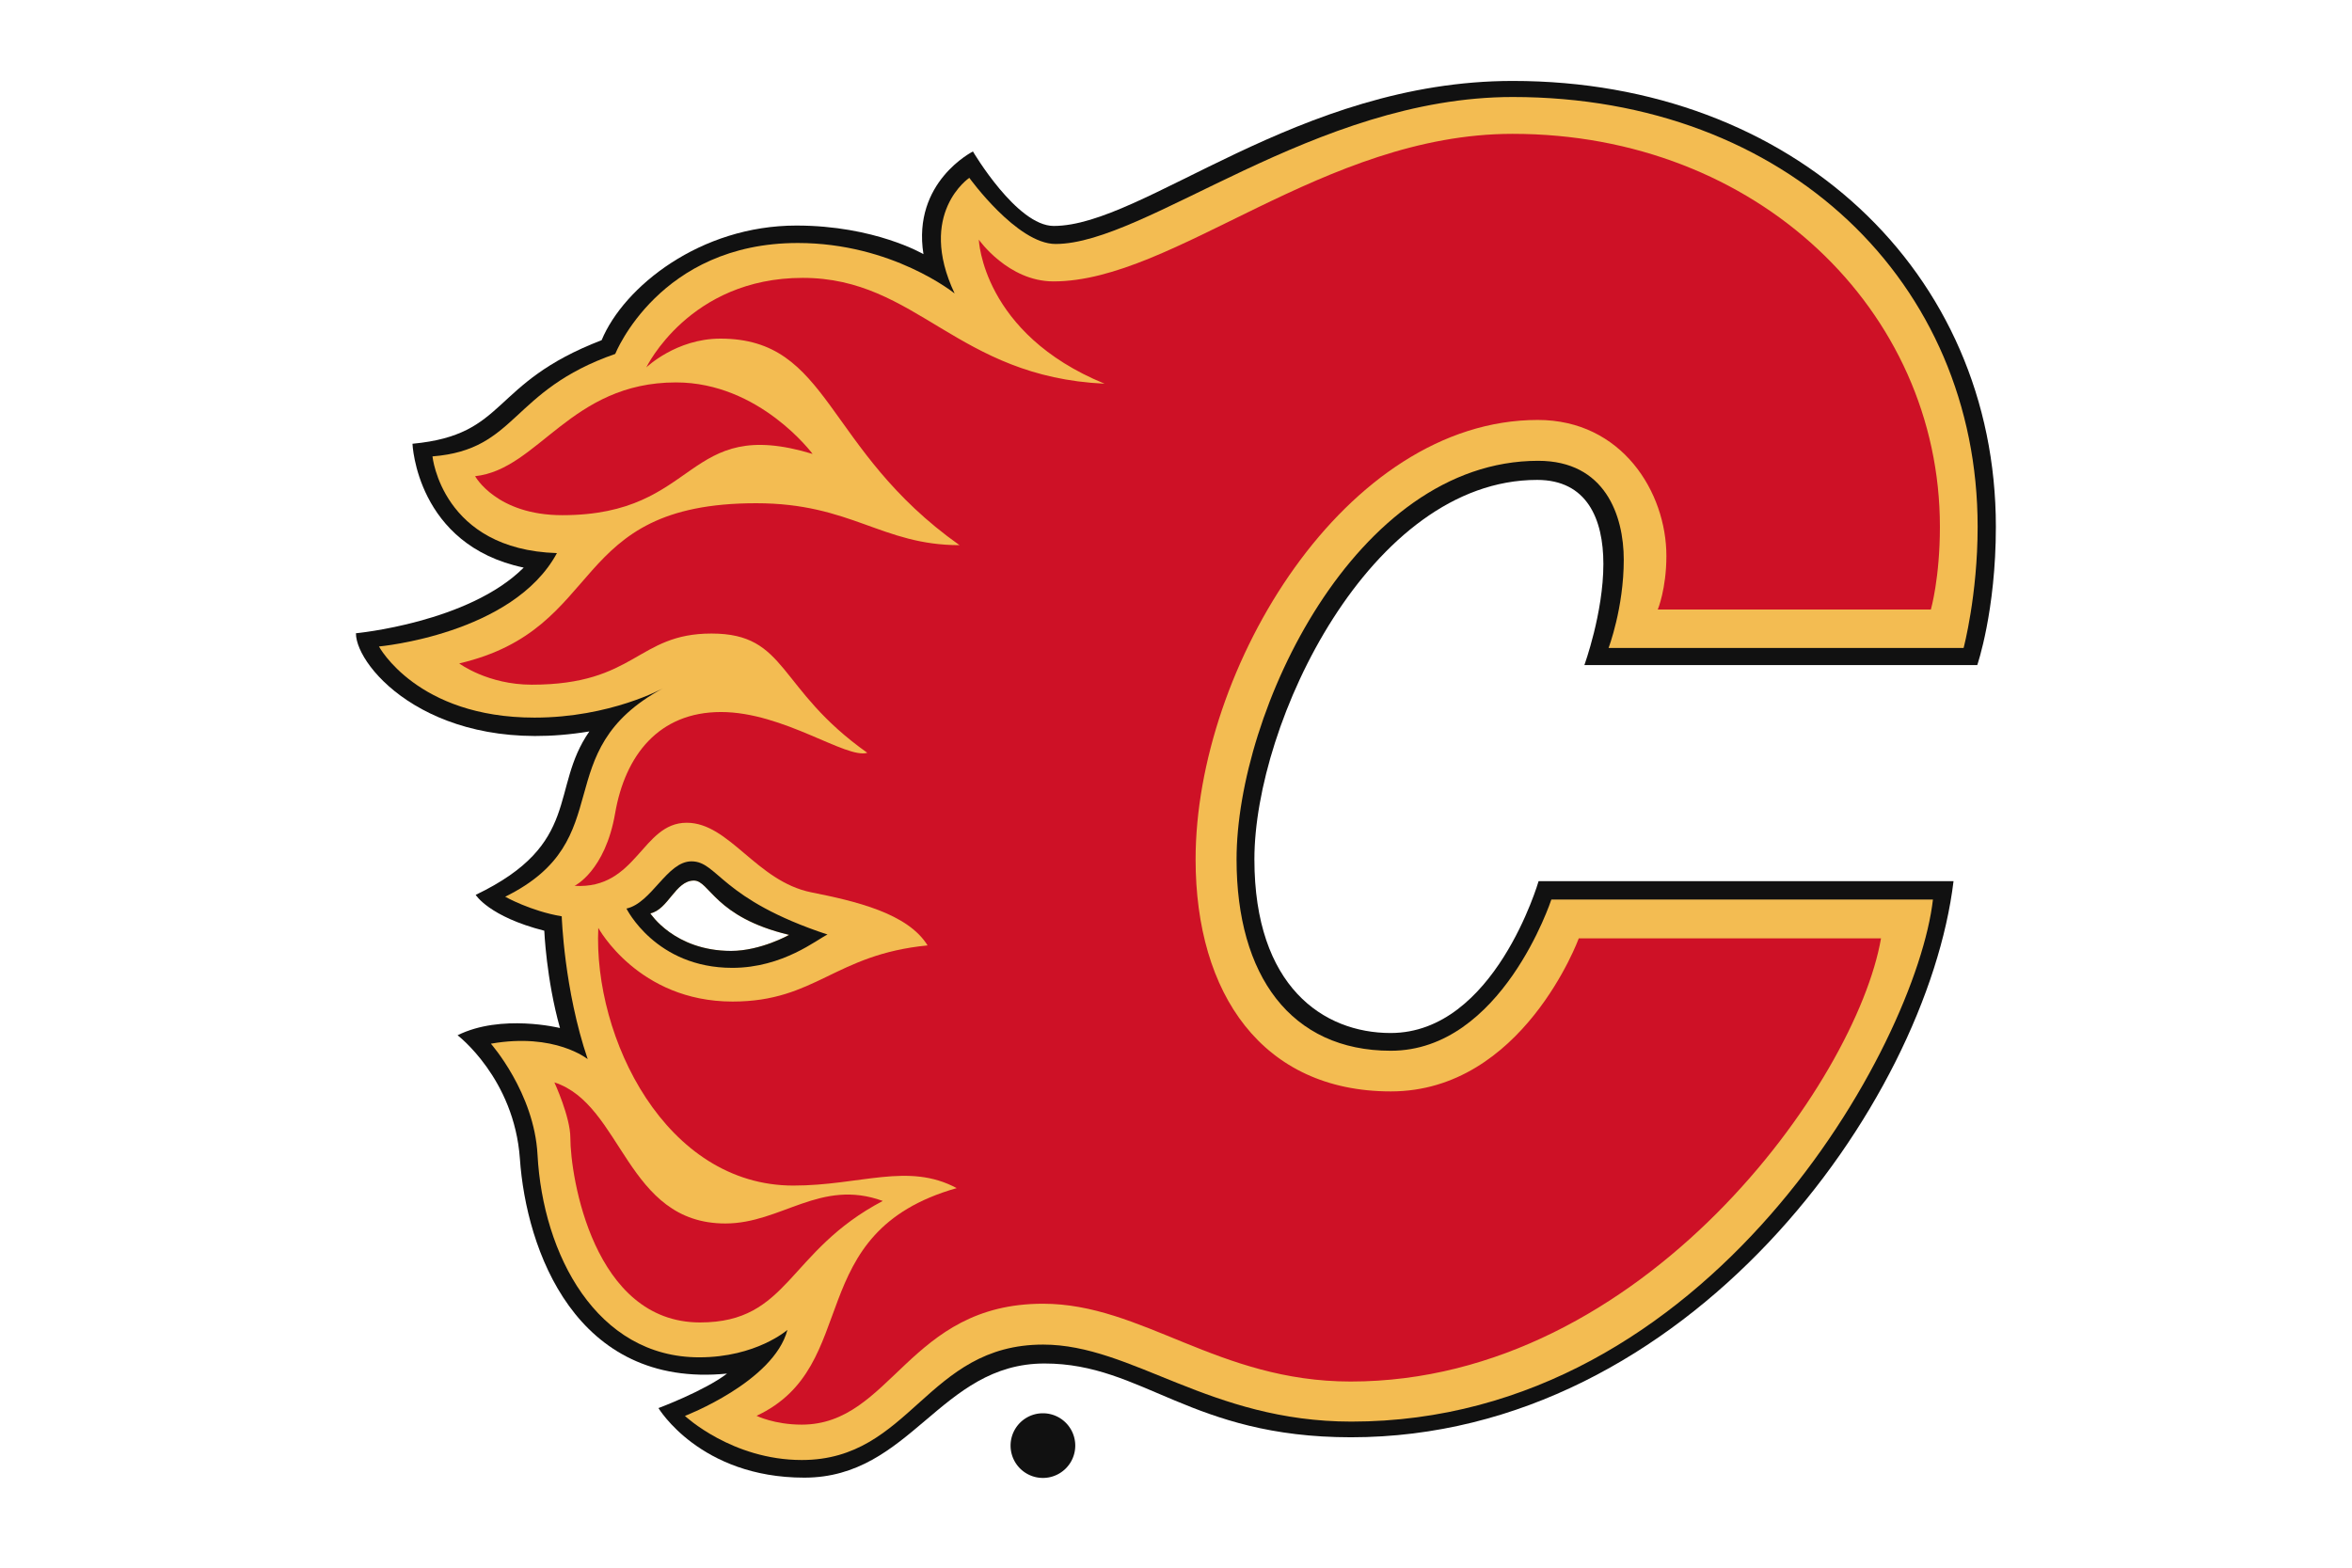 <svg id="Layer_1" xmlns="http://www.w3.org/2000/svg" viewBox="0 0 24 16"><style>.bg{fill:#ce1126}.fg{fill:#111}</style><g id="reg" class="fg"><path d="M10.642 14.334zm0 .75a.33.33 0 0 1 0-.66.33.33 0 1 1 0 .66z"/><path d="M10.814 14.657a.142.142 0 0 0-.143-.143h-.2v.48h.09V14.8h.064l.09.194h.1l-.094-.203a.142.142 0 0 0 .094-.133zm-.142.052h-.112v-.105h.112c.03 0 .053.023.053.053s-.024.05-.053.05z"/></g><path class="fg" d="M20.176 6.788s.19-.55.19-1.412c0-2.6-2.065-4.55-4.93-4.55-2.195 0-3.768 1.48-4.684 1.48-.377 0-.824-.76-.824-.76s-.622.31-.505 1.048c0 0-.495-.292-1.297-.292-.98 0-1.76.624-1.987 1.17-1.15.442-.95.965-1.93 1.057 0 0 .04 1.034 1.135 1.264-.562.562-1.712.67-1.712.67 0 .354.8 1.264 2.382 1.002-.407.583-.072 1.147-1.16 1.668 0 0 .135.222.7.366 0 0 .02.494.16.993 0 0-.598-.148-1.045.074 0 0 .578.44.636 1.26.064.925.565 2.346 2.114 2.193-.234.178-.7.352-.7.352s.424.71 1.488.71c1.09 0 1.384-1.165 2.452-1.165 1.007 0 1.487.753 3.127.753 3.438 0 5.875-3.41 6.148-5.676H15.7s-.448 1.55-1.51 1.55c-.687 0-1.39-.476-1.39-1.773 0-1.393 1.18-3.872 2.885-3.872.508 0 .676.397.676.858 0 .5-.194 1.032-.194 1.032h4.01zM7.473 9.878c-.783 0-1.08-.605-1.08-.605.26-.058.413-.48.663-.48.27 0 .292.384 1.388.746-.1.045-.453.34-.97.34z"/><path fill="none" d="M7.08 8.987c-.188 0-.26.295-.444.335 0 0 .246.383.824.383.3 0 .59-.164.59-.164-.76-.18-.81-.553-.97-.553z"/><path d="M20.037 6.612s.143-.537.143-1.236C20.18 2.89 18.24.99 15.436.99c-2.023 0-3.74 1.5-4.665 1.5-.393 0-.88-.675-.88-.675s-.537.36-.15 1.18c0 0-.635-.515-1.6-.515-1.414 0-1.863 1.132-1.863 1.132-1.075.375-.996.977-1.865 1.046 0 0 .096.95 1.27.987-.448.83-1.816.953-1.816.953s.388.726 1.587.726c.774 0 1.313-.3 1.313-.3-1.2.647-.427 1.544-1.612 2.128 0 0 .26.147.577.2 0 0 .023.746.265 1.458 0 0-.333-.273-.988-.158 0 0 .442.5.476 1.133.054 1.017.603 2.068 1.65 2.068.582 0 .9-.28.9-.28-.14.53-1.046.878-1.046.878s.48.45 1.193.45c1.113 0 1.272-1.178 2.462-1.178.91 0 1.698.786 3.146.786 3.66 0 5.764-3.852 5.934-5.328H15.83s-.505 1.543-1.638 1.543c-1.02 0-1.574-.767-1.574-1.953 0-1.505 1.21-4.068 3.078-4.068.682 0 .873.557.873 1.01 0 .492-.155.9-.155.9h3.622zm-13.4 2.71c.183-.04.255-.335.444-.335.16 0 .21.373.97.554 0 0-.29.165-.59.165-.578 0-.824-.383-.824-.383z" style="fill:#f3bc52"/><path class="bg" d="M19.703 6.22s.092-.32.092-.844c0-2.207-1.867-4.01-4.36-4.01-1.93 0-3.452 1.506-4.685 1.506-.463 0-.762-.426-.762-.426s.035.958 1.283 1.47c-1.512-.07-1.91-1.08-3.08-1.08-1.157 0-1.596.914-1.596.914s.304-.294.756-.294c1.125 0 1.055 1.127 2.44 2.108-.796 0-1.103-.428-2.075-.428-1.938 0-1.514 1.28-3.03 1.635 0 0 .29.217.74.217 1.065 0 1.072-.522 1.834-.522.78 0 .664.562 1.59 1.217-.214.066-.853-.416-1.493-.416-.635 0-.978.443-1.08 1.032-.102.592-.414.742-.414.742.637.038.685-.644 1.144-.644.436 0 .71.596 1.27.71.452.09.986.214 1.188.542-.952.093-1.14.573-1.99.573-.962 0-1.37-.752-1.37-.752-.052 1.125.688 2.63 1.99 2.63.683 0 1.173-.24 1.667.026-1.594.454-.954 1.814-2.042 2.324 0 0 .183.09.46.09.92 0 1.09-1.234 2.462-1.234 1.016 0 1.783.794 3.14.794 2.986 0 5.158-3.057 5.412-4.523H16.11s-.572 1.562-1.918 1.562c-1.31 0-1.992-.995-1.992-2.368 0-1.96 1.532-4.485 3.492-4.485.857 0 1.312.737 1.312 1.388 0 .336-.088.547-.088.547h2.787z"/><path class="bg" d="M8.292 4.633s-.54-.73-1.394-.73c-1.076 0-1.403.888-2.05.957 0 0 .217.398.89.398 1.41 0 1.24-1.024 2.554-.625zm.716 7.624c-.636-.232-1.035.23-1.606.23-1.015 0-1.047-1.214-1.745-1.44 0 0 .163.352.163.567 0 .39.233 1.883 1.323 1.883.913 0 .887-.726 1.865-1.24z"/><path class="fg" d="M6.392 9.272s.298.606 1.08.606c.52 0 .87-.294.972-.34-1.096-.362-1.118-.747-1.388-.747-.25 0-.405.425-.664.482zm1.66.27s-.29.163-.592.163c-.578 0-.824-.383-.824-.383.184-.04.256-.335.445-.335.16 0 .21.373.97.554z"/></svg>
